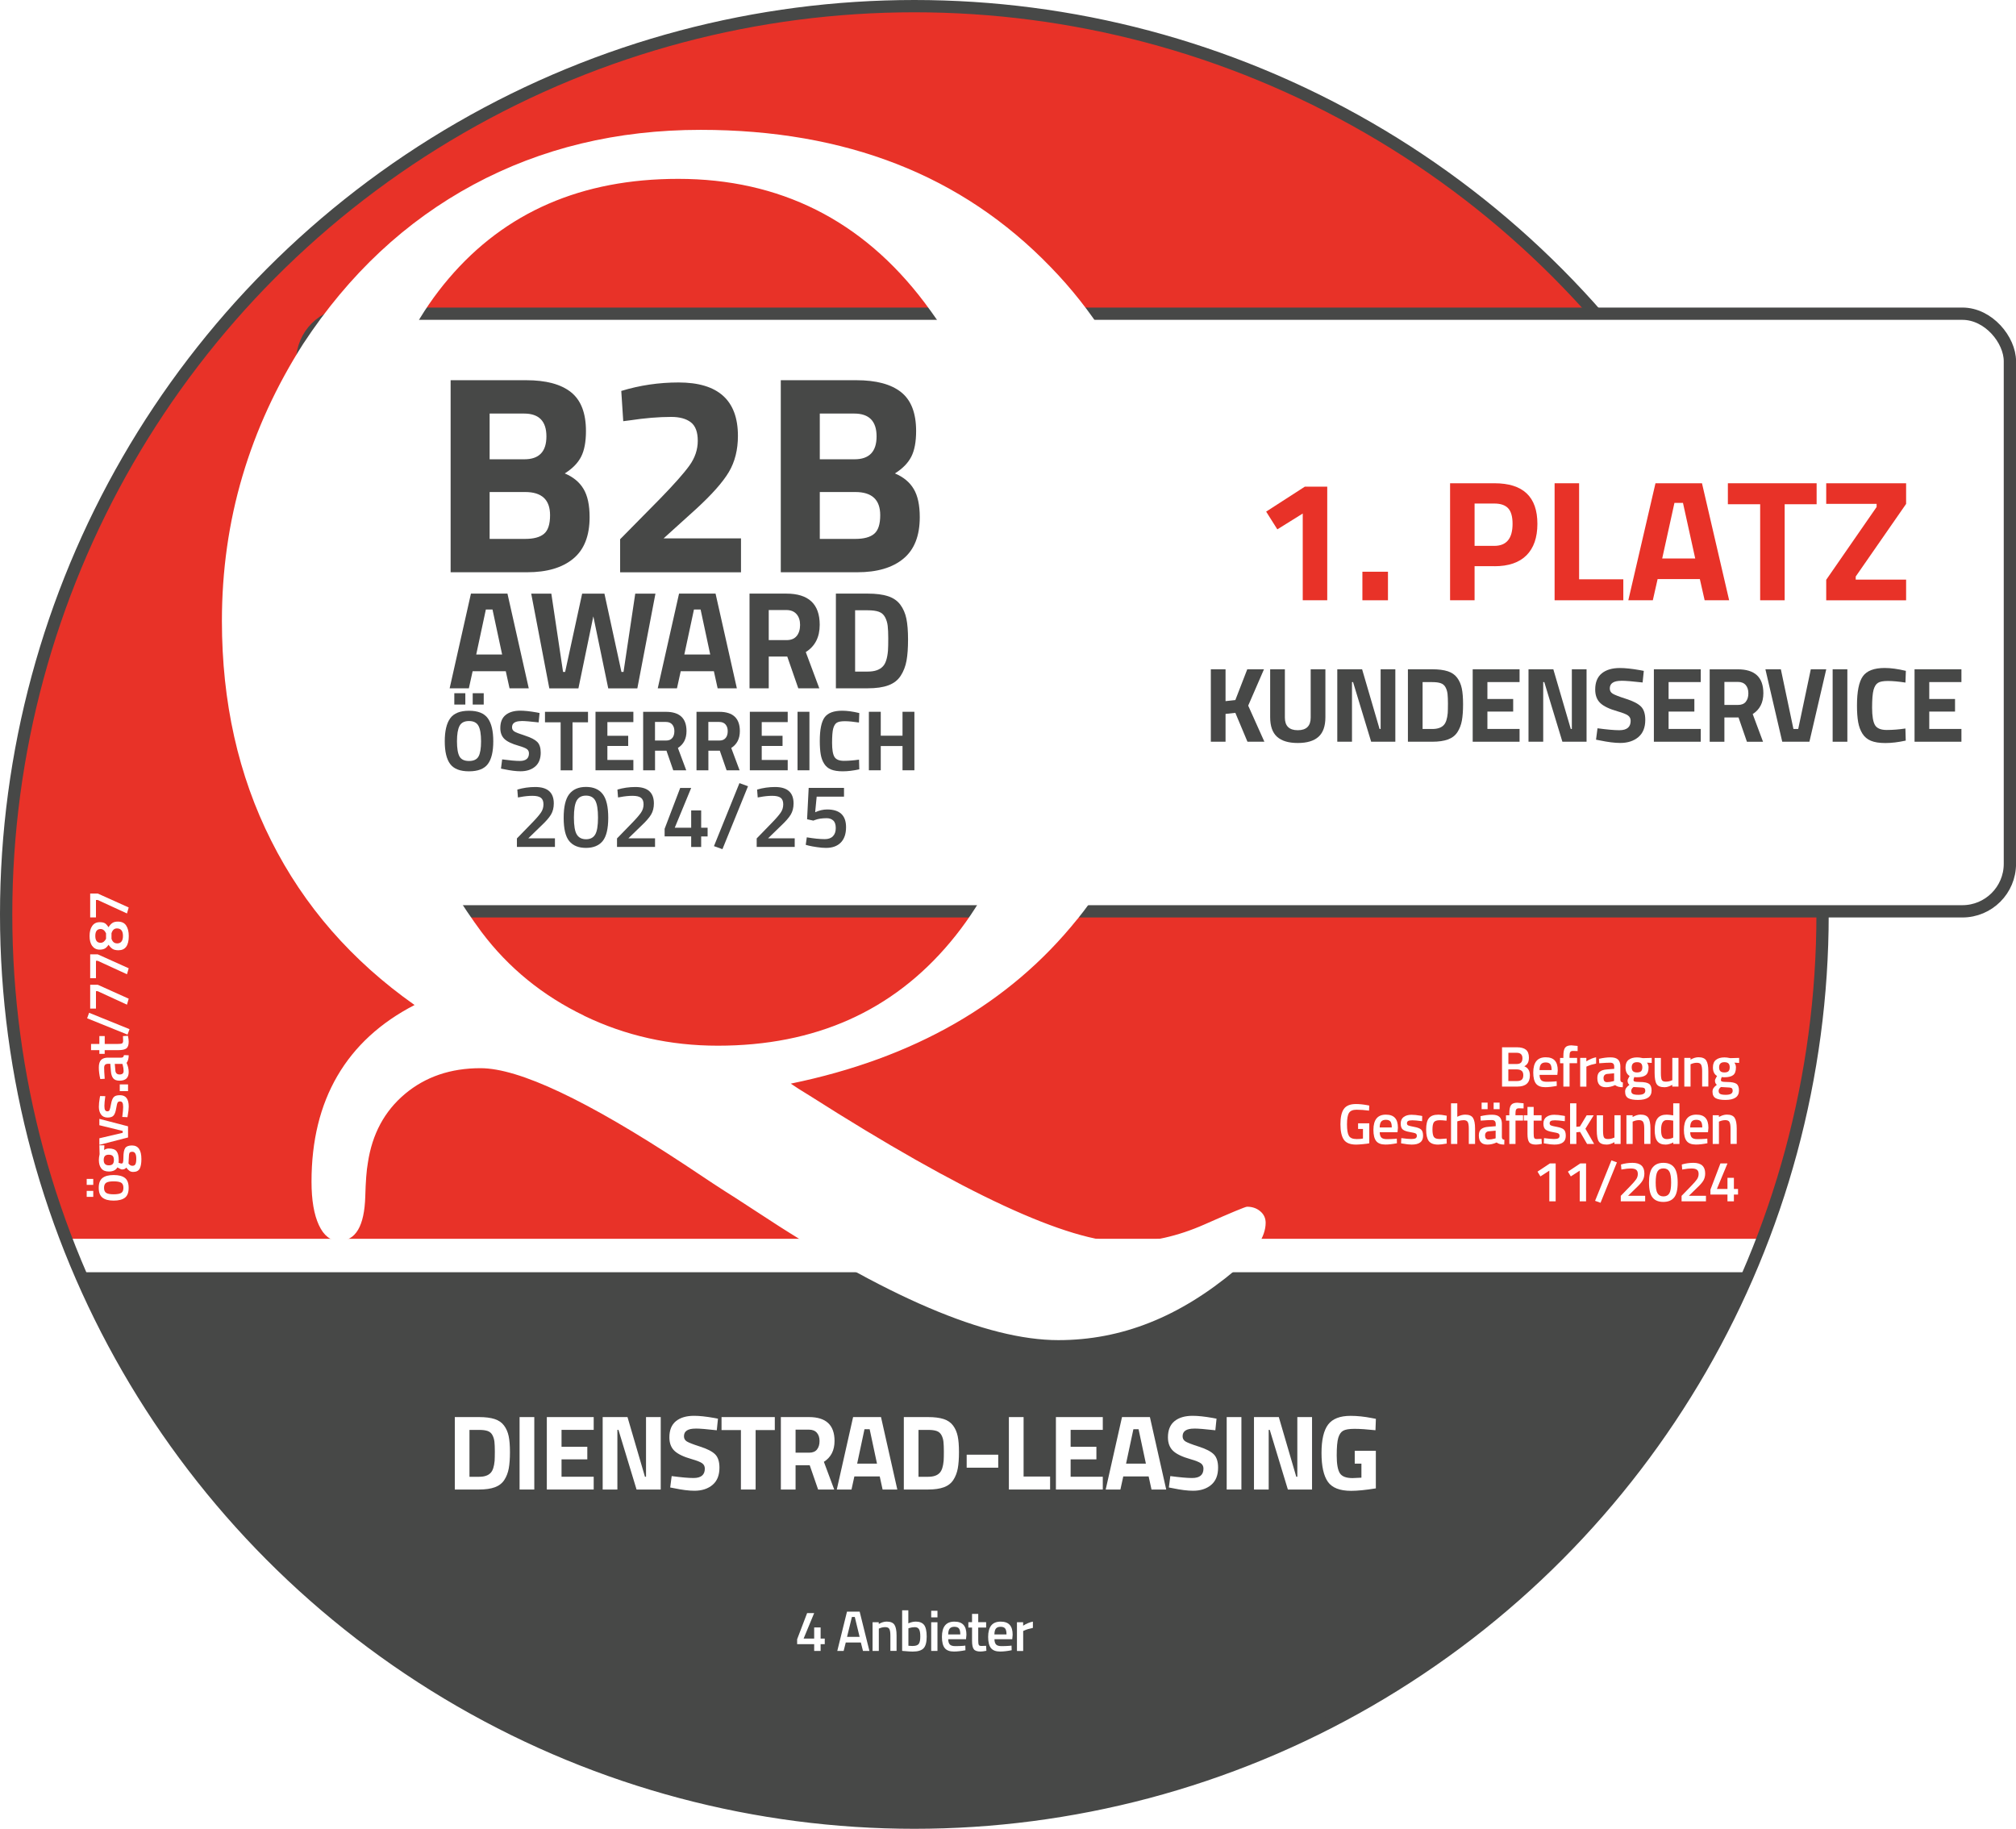 <?xml version="1.0" encoding="UTF-8"?>
<svg xmlns="http://www.w3.org/2000/svg" xmlns:xlink="http://www.w3.org/1999/xlink" viewBox="0 0 492.03 446.32">
  <defs>
    <style>.cls-1{fill:none;}.cls-1,.cls-2{stroke:#474847;stroke-miterlimit:10;stroke-width:3px;}.cls-2,.cls-3,.cls-4{fill:#fff;}.cls-3{filter:url(#drop-shadow-1);}.cls-3,.cls-5,.cls-4,.cls-6{stroke-width:0px;}.cls-5{fill:#474847;}.cls-6{fill:#e83228;}</style>
    <filter id="drop-shadow-1" filterUnits="userSpaceOnUse">
      <feOffset dx="2.83" dy="2.83"></feOffset>
      <feGaussianBlur result="blur" stdDeviation="2.83"></feGaussianBlur>
      <feFlood flood-color="#000" flood-opacity=".5"></feFlood>
      <feComposite in2="blur" operator="in"></feComposite>
      <feComposite in="SourceGraphic"></feComposite>
    </filter>
  </defs>
  <g id="Hintergrund">
    <circle id="Kreis" class="cls-6" cx="223.16" cy="223.16" r="221.66"></circle>
    <path id="Kreis-2" class="cls-5" d="m430,303.65c-32.09,82.87-112.57,141.64-206.78,141.64S48.34,386.38,16.33,303.35"></path>
    <polygon class="cls-4" points="20.4 310.49 425.98 310.49 429.33 302.33 16.84 302.33 20.4 310.49"></polygon>
    <circle id="Kreis-3" class="cls-1" cx="223.16" cy="223.16" r="221.66"></circle>
    <rect class="cls-2" x="73.76" y="76.56" width="416.78" height="145.85" rx="11.6" ry="11.6"></rect>
  </g>
  <g id="GRAFIK">
    <path id="Q" class="cls-3" d="m260.09,221.53c16.5-20.55,24.76-46.35,24.76-77.39,0-16.14-2.68-31.21-8.04-45.21-5.37-13.99-13.1-26.19-23.2-36.57-10.83-11.22-23.35-19.61-37.56-25.16-14.21-5.56-30.17-8.34-47.88-8.34-20.41,0-38.89,4.46-55.45,13.37-16.56,8.92-30.4,21.87-41.55,38.85-6.56,10.28-11.51,21.05-14.84,32.32-3.33,11.27-5,23.04-5,35.31,0,19.81,4,37.69,12.03,53.63,8.01,15.94,19.67,29.31,34.99,40.1-8.33,4.3-14.61,10.07-18.83,17.3-4.22,7.23-6.32,15.83-6.32,25.8,0,4.51.6,8.04,1.8,10.62,1.19,2.57,2.84,3.85,4.92,3.85,4.06,0,6.19-3.62,6.4-10.85.1-3.68.31-6.41.63-8.18,1.04-7.03,4.06-12.64,9.06-16.84,5-4.19,11.14-6.28,18.43-6.28,9.37,0,25.93,7.81,49.67,23.43,5.31,3.57,9.47,6.29,12.49,8.18.94.63,2.55,1.68,4.84,3.15,31.86,21.07,56.54,31.61,74.03,31.61,7.71,0,15.12-1.42,22.25-4.25,7.14-2.82,14.14-7.12,21.01-12.89,2.4-2.1,4.22-4.12,5.46-6.06,1.26-1.94,1.88-3.75,1.88-5.43,0-1.15-.45-2.1-1.33-2.83-.88-.74-1.95-1.1-3.21-1.1-.41,0-3.87,1.44-10.38,4.32-6.51,2.88-12.94,4.33-19.29,4.33-13.95,0-39.62-11.9-77-35.7-2.08-1.26-3.65-2.26-4.69-2.99,30.09-6.18,53.39-19.55,69.9-40.1m-120.35,23.51c-10.1-4.87-18.43-11.66-24.99-20.36-9.68-13.11-16.9-27.37-21.63-42.79-4.74-15.41-7.1-32.29-7.1-50.64,0-27.89,6.9-49.94,20.7-66.13,13.8-16.2,32.46-24.3,55.99-24.3,12.39,0,23.61,2.52,33.66,7.55,10.04,5.03,18.87,12.58,26.47,22.65,9.06,12.06,15.91,25.53,20.54,40.42,4.64,14.89,6.95,30.72,6.95,47.5,0,28.53-7.05,51.23-21.17,68.11-14.11,16.89-33.03,25.32-56.78,25.32-11.66,0-22.54-2.43-32.64-7.31"></path>
    <path class="cls-5" d="m109.99,92.79h18.41c4.87,0,8.52.98,10.96,2.93,2.44,1.95,3.65,5.11,3.65,9.48,0,2.62-.39,4.7-1.17,6.24-.78,1.54-2.11,2.91-4,4.1,2.07.87,3.6,2.14,4.58,3.79.99,1.65,1.48,3.95,1.48,6.89,0,4.55-1.33,7.93-4,10.13-2.67,2.21-6.41,3.31-11.24,3.31h-18.68v-46.88Zm17.92,8.13h-8.41v11.17h8.48c3.58,0,5.38-1.86,5.38-5.58s-1.82-5.58-5.45-5.58Zm.28,19.16h-8.69v11.44h8.69c2.07,0,3.6-.41,4.58-1.24.99-.83,1.48-2.34,1.48-4.55,0-3.77-2.02-5.65-6.07-5.65Z"></path>
    <path class="cls-5" d="m180.85,139.67h-29.5v-8.07l9.72-9.86c3.45-3.54,5.85-6.25,7.2-8.13,1.35-1.88,2.03-3.89,2.03-6.03s-.56-3.64-1.69-4.52c-1.13-.87-2.72-1.31-4.79-1.31-3.08,0-6.43.28-10.06.83l-1.65.21-.48-7.38c4.5-1.38,9.17-2.07,13.99-2.07,9.65,0,14.48,4.34,14.48,13.03,0,3.4-.74,6.34-2.21,8.82-1.47,2.48-4.14,5.49-8,9.03l-7.93,7.17h18.89v8.27Z"></path>
    <path class="cls-5" d="m190.57,92.79h18.41c4.87,0,8.52.98,10.96,2.93,2.44,1.95,3.65,5.11,3.65,9.48,0,2.62-.39,4.7-1.17,6.24-.78,1.54-2.11,2.91-4,4.1,2.07.87,3.6,2.14,4.58,3.79.99,1.65,1.48,3.95,1.48,6.89,0,4.55-1.33,7.93-4,10.13-2.67,2.21-6.41,3.31-11.24,3.31h-18.68v-46.88Zm17.92,8.13h-8.41v11.17h8.48c3.58,0,5.38-1.86,5.38-5.58s-1.82-5.58-5.45-5.58Zm.28,19.16h-8.69v11.44h8.69c2.07,0,3.6-.41,4.58-1.24.99-.83,1.48-2.34,1.48-4.55,0-3.77-2.02-5.65-6.07-5.65Z"></path>
    <path class="cls-5" d="m109.74,167.99l5.2-23.12h8.91l5.2,23.12h-4.69l-.92-4.18h-8.09l-.92,4.18h-4.69Zm8.84-19.24l-2.35,10.98h6.32l-2.35-10.98h-1.63Z"></path>
    <path class="cls-5" d="m129.63,144.88h4.93l2.86,19.1h.51l4.15-19.1h5.44l4.15,19.1h.51l2.86-19.1h4.93l-4.42,23.12h-7.1l-3.64-17.58-3.64,17.58h-7.1l-4.42-23.12Z"></path>
    <path class="cls-5" d="m160.53,167.99l5.2-23.12h8.91l5.2,23.12h-4.69l-.92-4.18h-8.09l-.92,4.18h-4.69Zm8.84-19.24l-2.35,10.98h6.32l-2.35-10.98h-1.63Z"></path>
    <path class="cls-5" d="m187.62,160.24v7.75h-4.69v-23.12h8.97c5.44,0,8.16,2.54,8.16,7.61,0,3.01-1.13,5.23-3.4,6.66l3.3,8.84h-5.13l-2.69-7.75h-4.52Zm6.83-5.03c.54-.68.82-1.57.82-2.69s-.29-1.99-.87-2.65c-.58-.66-1.41-.99-2.5-.99h-4.28v7.34h4.35c1.11,0,1.94-.34,2.48-1.02Z"></path>
    <path class="cls-5" d="m211.79,167.99h-7.78v-23.12h7.78c1.99,0,3.64.21,4.93.63,1.29.42,2.29,1.11,3.01,2.07.71.96,1.21,2.1,1.48,3.4s.41,3,.41,5.08-.12,3.81-.37,5.18c-.25,1.37-.72,2.6-1.41,3.67-.69,1.08-1.69,1.86-3.01,2.35-1.31.49-2.99.73-5.03.73Zm4.93-9.18c.05-.73.07-1.73.07-3.01s-.05-2.31-.14-3.08c-.09-.77-.31-1.47-.65-2.11-.34-.63-.84-1.07-1.51-1.31-.67-.24-1.57-.36-2.7-.36h-3.09v14.96h3.09c1.7,0,2.93-.43,3.71-1.29.66-.7,1.06-1.97,1.22-3.81Z"></path>
    <path class="cls-5" d="m119.06,186.47c-.89,1.18-2.42,1.77-4.59,1.77s-3.7-.59-4.59-1.77-1.33-3.03-1.33-5.55.44-4.39,1.33-5.62,2.42-1.84,4.59-1.84,3.7.61,4.59,1.84c.89,1.23,1.33,3.1,1.33,5.62s-.44,4.37-1.33,5.55Zm-8.18-14.52v-2.77h2.69v2.77h-2.69Zm1.27,12.67c.41.73,1.19,1.1,2.32,1.1s1.91-.37,2.32-1.1c.41-.73.62-1.97.62-3.7s-.21-2.99-.63-3.77c-.42-.78-1.19-1.18-2.31-1.18s-1.89.39-2.31,1.18-.63,2.04-.63,3.77.21,2.96.62,3.7Zm3.22-12.67v-2.77h2.69v2.77h-2.69Z"></path>
    <path class="cls-5" d="m127.26,175.98c-1.53,0-2.29.5-2.29,1.51,0,.45.19.79.57,1.03.38.24,1.26.58,2.66,1.03,1.39.45,2.37.96,2.93,1.52.56.57.84,1.44.84,2.61,0,1.5-.46,2.63-1.36,3.4-.91.77-2.1,1.15-3.57,1.15-1.09,0-2.43-.17-4.01-.5l-.76-.15.29-2.25c1.88.25,3.31.38,4.31.38,1.48,0,2.23-.62,2.23-1.85,0-.45-.17-.8-.51-1.05s-1.03-.52-2.05-.82c-1.62-.46-2.77-1.01-3.43-1.65s-1-1.52-1-2.66c0-1.43.43-2.49,1.3-3.19.87-.7,2.06-1.05,3.57-1.05,1.04,0,2.35.14,3.95.42l.76.15-.23,2.29c-1.97-.22-3.37-.34-4.18-.34Z"></path>
    <path class="cls-5" d="m133.01,176.28v-2.56h10.5v2.56h-3.78v11.72h-2.9v-11.72h-3.82Z"></path>
    <path class="cls-5" d="m145.34,187.99v-14.28h9.24v2.52h-6.34v3.34h5.08v2.48h-5.08v3.42h6.34v2.52h-9.24Z"></path>
    <path class="cls-5" d="m159.87,183.21v4.79h-2.9v-14.28h5.54c3.36,0,5.04,1.57,5.04,4.7,0,1.86-.7,3.23-2.1,4.12l2.04,5.46h-3.17l-1.66-4.79h-2.79Zm4.22-3.11c.34-.42.5-.97.5-1.66s-.18-1.23-.54-1.64-.87-.61-1.54-.61h-2.65v4.54h2.69c.69,0,1.2-.21,1.53-.63Z"></path>
    <path class="cls-5" d="m172.89,183.21v4.79h-2.9v-14.28h5.54c3.36,0,5.04,1.57,5.04,4.7,0,1.86-.7,3.23-2.1,4.12l2.04,5.46h-3.17l-1.66-4.79h-2.79Zm4.22-3.11c.34-.42.5-.97.5-1.66s-.18-1.23-.54-1.64-.87-.61-1.54-.61h-2.65v4.54h2.69c.69,0,1.2-.21,1.53-.63Z"></path>
    <path class="cls-5" d="m183.01,187.99v-14.28h9.24v2.52h-6.34v3.34h5.08v2.48h-5.08v3.42h6.34v2.52h-9.24Z"></path>
    <path class="cls-5" d="m194.65,187.99v-14.28h2.9v14.28h-2.9Z"></path>
    <path class="cls-5" d="m209.7,187.76c-1.48.32-2.82.48-4.01.48s-2.14-.15-2.86-.44c-.71-.29-1.27-.76-1.68-1.41-.41-.64-.69-1.4-.84-2.27-.15-.87-.23-1.96-.23-3.28,0-2.76.39-4.68,1.17-5.76.78-1.08,2.21-1.63,4.29-1.63,1.2,0,2.6.19,4.18.57l-.08,2.31c-1.39-.21-2.54-.32-3.45-.32s-1.57.12-1.96.37c-.39.25-.68.71-.87,1.4-.19.69-.28,1.86-.28,3.51s.19,2.8.58,3.43c.38.64,1.16.96,2.31.96s2.38-.1,3.69-.29l.06,2.37Z"></path>
    <path class="cls-5" d="m220.27,187.99v-5.92h-5.31v5.92h-2.9v-14.28h2.9v5.84h5.31v-5.84h2.9v14.28h-2.9Z"></path>
    <path class="cls-5" d="m135.43,206.69h-9.27v-2.07l3.56-3.66c1.08-1.1,1.83-1.97,2.27-2.6.44-.62.65-1.31.65-2.06s-.21-1.28-.63-1.6c-.42-.32-1.11-.48-2.07-.48-.9,0-1.9.1-2.99.31l-.54.09-.15-1.92c1.41-.42,2.87-.63,4.38-.63,3.01,0,4.52,1.34,4.52,4.01,0,1.05-.23,1.96-.69,2.73-.46.77-1.28,1.7-2.45,2.79l-3.08,2.99h6.5v2.12Z"></path>
    <path class="cls-5" d="m138.93,193.81c.91-1.17,2.27-1.76,4.09-1.76s3.18.58,4.08,1.75c.9,1.16,1.35,3.09,1.35,5.77s-.46,4.58-1.36,5.69c-.91,1.11-2.27,1.67-4.08,1.67s-3.17-.55-4.08-1.66c-.91-1.1-1.36-3-1.36-5.68s.45-4.61,1.36-5.78Zm6.34,1.55c-.45-.79-1.2-1.19-2.25-1.19s-1.8.4-2.26,1.19-.69,2.19-.69,4.18.24,3.37.71,4.13c.47.76,1.22,1.15,2.25,1.15s1.77-.38,2.23-1.15c.46-.76.69-2.14.69-4.13s-.23-3.38-.68-4.18Z"></path>
    <path class="cls-5" d="m159.86,206.69h-9.27v-2.07l3.56-3.66c1.08-1.1,1.83-1.97,2.27-2.6.44-.62.65-1.31.65-2.06s-.21-1.28-.63-1.6c-.42-.32-1.11-.48-2.07-.48-.9,0-1.9.1-2.99.31l-.54.09-.15-1.92c1.41-.42,2.87-.63,4.38-.63,3.01,0,4.52,1.34,4.52,4.01,0,1.05-.23,1.96-.69,2.73-.46.77-1.28,1.7-2.45,2.79l-3.08,2.99h6.5v2.12Z"></path>
    <path class="cls-5" d="m168.69,206.69v-2.57h-6.48v-1.85l3.8-9.97h2.68l-4.01,9.71h4.01v-4.23h2.44v4.23h1.57v2.12h-1.57v2.57h-2.44Z"></path>
    <path class="cls-5" d="m174.25,206.5l6.22-15.38,2.09.76-6.24,15.36-2.07-.74Z"></path>
    <path class="cls-5" d="m193.95,206.69h-9.27v-2.07l3.56-3.66c1.08-1.1,1.83-1.97,2.27-2.6.44-.62.65-1.31.65-2.06s-.21-1.28-.63-1.6c-.42-.32-1.11-.48-2.07-.48-.9,0-1.9.1-2.99.31l-.54.09-.15-1.92c1.41-.42,2.87-.63,4.38-.63,3.01,0,4.52,1.34,4.52,4.01,0,1.05-.23,1.96-.69,2.73-.46.77-1.28,1.7-2.45,2.79l-3.08,2.99h6.5v2.12Z"></path>
    <path class="cls-5" d="m205.99,192.29v2.14h-6.67l-.37,3.8c.99-.45,1.96-.68,2.92-.68,3.08,0,4.62,1.44,4.62,4.32,0,1.63-.43,2.88-1.28,3.75-.85.87-2.05,1.31-3.61,1.31-.65,0-1.4-.06-2.23-.19-.83-.12-1.49-.24-1.98-.36l-.74-.2.26-1.83c1.72.29,3.18.44,4.41.44.84,0,1.5-.23,1.96-.7.47-.47.7-1.13.7-1.99s-.2-1.48-.61-1.85c-.41-.38-.94-.57-1.59-.57-1.18,0-2.14.15-2.88.44l-.39.15-1.53-.33.39-7.66h8.62Z"></path>
    <path class="cls-4" d="m22.76,289.17h-1.6v-1.46h1.6v1.46Zm0,2.93h-1.6v-1.46h1.6v1.46Zm2.25.19c-.61-.48-.91-1.28-.91-2.4s.3-1.92.91-2.4c.61-.48,1.52-.72,2.73-.72s2.13.23,2.74.7.92,1.27.92,2.42-.31,1.96-.92,2.42-1.53.7-2.74.7-2.12-.24-2.73-.72Zm4.55-1.14c.37-.21.56-.63.56-1.26s-.19-1.04-.56-1.26c-.37-.21-.98-.32-1.83-.32s-1.45.11-1.81.34c-.35.23-.53.64-.53,1.24s.18,1.01.53,1.24c.35.23.96.34,1.81.34s1.46-.11,1.83-.32Z"></path>
    <path class="cls-4" d="m32.21,279.55c1.53,0,2.3,1.11,2.3,3.32,0,1.06-.15,1.85-.43,2.37-.29.51-.82.77-1.58.77-.35,0-.64-.08-.89-.25-.25-.17-.52-.44-.8-.81-.21.31-.55.46-1.02.46-.19,0-.49-.13-.91-.38l-.21-.13c-.4.67-1.1,1.01-2.1,1.01-.84,0-1.46-.25-1.85-.76-.39-.5-.59-1.18-.59-2.04,0-.41.05-.82.14-1.22l.04-.21-.06-2.17h1.23l-.07,1.16c.33-.25.71-.38,1.15-.38.92,0,1.55.23,1.9.69.35.46.52,1.18.52,2.16,0,.24-.02.45-.06.62.32.13.56.2.73.2s.29-.09.36-.26c.07-.17.1-.59.11-1.25,0-1.11.16-1.87.45-2.28.29-.41.84-.62,1.64-.62Zm-4.71,4.54c.2-.21.3-.54.3-.99s-.1-.79-.3-.99c-.2-.2-.52-.3-.95-.3s-.74.1-.94.31c-.2.21-.3.54-.3.99,0,.86.42,1.29,1.25,1.29.43,0,.74-.1.95-.31Zm4.85.42c.33,0,.56-.13.7-.39.14-.26.21-.71.21-1.34,0-1.13-.32-1.69-.97-1.69-.36,0-.6.1-.69.3-.1.2-.15.6-.16,1.2l-.08,1.37c.17.21.32.35.47.43s.32.13.52.13Z"></path>
    <path class="cls-4" d="m24.25,279.4v-1.6l5.7-1.34v-.45l-5.7-1.4v-1.55l7,1.82v2.72l-7,1.81Z"></path>
    <path class="cls-4" d="m25.7,267.51c-.15,1.1-.22,1.9-.22,2.39s.06.84.18,1.03c.12.19.3.29.55.29s.43-.1.53-.31c.1-.21.22-.71.36-1.48s.35-1.33.64-1.66c.29-.33.8-.49,1.54-.49s1.28.24,1.62.71c.35.47.52,1.16.52,2.07,0,.57-.08,1.29-.24,2.16l-.07.43-1.27-.06c.15-1.12.22-1.93.22-2.42s-.06-.85-.18-1.06c-.12-.21-.32-.31-.6-.31s-.47.1-.58.3c-.11.2-.22.68-.35,1.44s-.32,1.32-.6,1.67c-.27.35-.77.53-1.48.53s-1.26-.25-1.61-.74-.53-1.12-.53-1.88c0-.6.07-1.33.22-2.2l.08-.43,1.27.03Z"></path>
    <path class="cls-4" d="m31.25,266.29h-2.02v-1.64h2.02v1.64Z"></path>
    <path class="cls-4" d="m26.41,258.12h3.19c.21,0,.36-.06.46-.16.1-.1.16-.25.19-.46l1.16.04c0,.8-.17,1.42-.52,1.86.35.75.52,1.5.52,2.25,0,1.39-.74,2.09-2.23,2.09-.71,0-1.22-.19-1.54-.57s-.51-.96-.57-1.74l-.15-1.81h-.5c-.37,0-.63.08-.78.25s-.22.4-.22.72c0,.6.04,1.34.11,2.24l.03.45-1.08.06c-.24-1.02-.36-1.95-.36-2.81s.18-1.47.55-1.85.95-.57,1.76-.57Zm1.74,3.14c.06.64.41.97,1.05.97s.97-.28.97-.85c0-.47-.07-.96-.22-1.48l-.08-.25h-1.86l.15,1.62Z"></path>
    <path class="cls-4" d="m25.56,252.85v1.93h3.08c.57,0,.95-.04,1.13-.13s.28-.3.28-.64l-.04-1.15,1.22-.07c.12.63.18,1.1.18,1.43,0,.79-.18,1.34-.55,1.63-.36.29-1.05.44-2.06.44h-3.25v.9h-1.3v-.9h-2.03v-1.51h2.03v-1.93h1.3Z"></path>
    <path class="cls-4" d="m31.13,252.5l-9.87-3.99.49-1.34,9.86,4-.48,1.33Z"></path>
    <path class="cls-4" d="m23.41,246.15h-1.4v-5.82h1.85l7.55,3.4-.42,1.46-7.15-3.29h-.42v4.26Z"></path>
    <path class="cls-4" d="m23.41,238.73h-1.4v-5.82h1.85l7.55,3.4-.42,1.46-7.15-3.29h-.42v4.26Z"></path>
    <path class="cls-4" d="m22.5,230.87c-.42-.59-.64-1.4-.64-2.43s.21-1.85.64-2.46c.42-.61,1.03-.92,1.83-.92.56,0,.98.09,1.27.26s.58.5.88.97c.31-.48.62-.82.95-1.04.32-.22.77-.33,1.34-.33.93,0,1.61.32,2.03.97.42.64.63,1.49.63,2.55,0,2.31-.83,3.47-2.51,3.47-.62,0-1.11-.11-1.44-.32s-.67-.55-.99-1.02c-.29.44-.59.75-.9.92s-.73.27-1.25.27c-.78,0-1.39-.3-1.81-.89Zm2.05-4.14c-.86,0-1.29.56-1.29,1.68s.43,1.68,1.29,1.68c.56,0,1-.33,1.33-.98v-1.34c-.33-.69-.77-1.04-1.33-1.04Zm4.02,3.51c.96,0,1.44-.61,1.44-1.83s-.49-1.83-1.47-1.83c-.64,0-1.09.39-1.33,1.18v1.34c.24.76.7,1.13,1.36,1.13Z"></path>
    <path class="cls-4" d="m23.41,223.89h-1.4v-5.82h1.85l7.55,3.4-.42,1.46-7.15-3.29h-.42v4.26Z"></path>
    <path class="cls-4" d="m366.58,255.59h3.64c.98,0,1.71.2,2.2.59.48.4.73,1.03.73,1.9,0,.57-.09,1.02-.27,1.34-.18.33-.47.6-.86.81.91.36,1.37,1.1,1.37,2.23,0,1.81-1.02,2.72-3.05,2.72h-3.75v-9.59Zm3.56,1.34h-2v2.74h2.06c.92,0,1.37-.47,1.37-1.41,0-.89-.48-1.33-1.43-1.33Zm.08,4.06h-2.09v2.84h2.11c.51,0,.9-.11,1.15-.32s.39-.58.39-1.11-.15-.89-.45-1.1-.67-.31-1.12-.31Z"></path>
    <path class="cls-4" d="m379.53,263.92l.39-.04.03,1.13c-1.06.21-2.01.32-2.83.32-1.04,0-1.78-.29-2.23-.85-.45-.57-.68-1.48-.68-2.73,0-2.48,1.01-3.72,3.04-3.72s2.94,1.07,2.94,3.21l-.1,1.09h-4.34c0,.58.14,1,.38,1.27.24.27.7.41,1.36.41s1.34-.03,2.04-.08Zm-.84-2.77c0-.69-.11-1.17-.33-1.45-.22-.27-.59-.41-1.11-.41s-.9.14-1.14.43c-.24.29-.36.77-.37,1.43h2.95Z"></path>
    <path class="cls-4" d="m383.07,259.49v5.7h-1.51v-5.7h-.81v-1.3h.81v-.45c0-1,.14-1.68.43-2.06s.8-.56,1.54-.56l1.51.14v1.25c-.47-.02-.85-.03-1.16-.03s-.52.09-.64.27c-.12.18-.18.52-.18,1v.43h1.85v1.3h-1.85Z"></path>
    <path class="cls-4" d="m385.66,265.18v-7h1.51v.84c.79-.51,1.59-.84,2.38-.99v1.53c-.8.16-1.49.36-2.06.62l-.31.13v4.89h-1.53Z"></path>
    <path class="cls-4" d="m395.47,260.34v3.19c0,.21.06.36.16.46s.25.16.46.19l-.04,1.16c-.8,0-1.42-.17-1.86-.52-.75.35-1.5.52-2.25.52-1.39,0-2.09-.74-2.09-2.23,0-.71.19-1.22.57-1.54.38-.32.96-.51,1.74-.57l1.81-.15v-.5c0-.37-.08-.63-.25-.78s-.4-.22-.72-.22c-.6,0-1.34.04-2.24.11l-.45.03-.06-1.08c1.02-.24,1.95-.36,2.81-.36s1.47.18,1.85.55c.38.37.57.95.57,1.76Zm-3.14,1.74c-.64.06-.97.41-.97,1.05s.28.97.85.97c.47,0,.96-.08,1.48-.22l.25-.08v-1.86l-1.62.15Z"></path>
    <path class="cls-4" d="m403.09,266.14c0,1.53-1.11,2.3-3.32,2.3-1.06,0-1.85-.14-2.37-.43-.51-.29-.77-.82-.77-1.58,0-.35.08-.64.25-.89s.44-.52.81-.8c-.31-.21-.46-.55-.46-1.02,0-.19.13-.49.38-.91l.13-.21c-.67-.4-1.01-1.1-1.01-2.1,0-.84.25-1.46.76-1.85.5-.39,1.18-.59,2.04-.59.41,0,.82.05,1.22.14l.21.04,2.17-.06v1.23l-1.16-.07c.25.33.38.71.38,1.15,0,.92-.23,1.55-.69,1.9-.46.35-1.18.52-2.16.52-.24,0-.45-.02-.62-.06-.13.32-.2.56-.2.74s.09.29.26.36.59.1,1.25.11c1.11,0,1.87.16,2.28.45.41.29.62.83.62,1.64Zm-4.96.14c0,.33.13.56.39.7.26.14.71.21,1.34.21,1.13,0,1.69-.32,1.69-.97,0-.36-.1-.59-.3-.69-.2-.1-.6-.15-1.2-.16l-1.37-.08c-.21.17-.35.32-.43.47-.08.14-.13.32-.13.52Zm.42-4.85c.21.2.54.3.99.3s.79-.1.99-.3c.2-.2.3-.52.3-.95s-.1-.74-.31-.95c-.21-.2-.54-.3-.99-.3-.86,0-1.29.42-1.29,1.25,0,.43.1.74.31.95Z"></path>
    <path class="cls-4" d="m408.14,258.18h1.51v7h-1.51v-.43c-.68.39-1.31.59-1.89.59-.96,0-1.61-.26-1.93-.78-.33-.52-.49-1.43-.49-2.72v-3.65h1.53v3.67c0,.84.07,1.41.21,1.69.14.29.47.43.98.43s.97-.09,1.39-.28l.21-.08v-5.43Z"></path>
    <path class="cls-4" d="m412.61,265.18h-1.53v-7h1.51v.43c.68-.39,1.33-.59,1.93-.59.93,0,1.57.26,1.91.79.34.53.51,1.4.51,2.61v3.75h-1.51v-3.71c0-.76-.08-1.29-.25-1.61-.16-.32-.5-.48-1-.48-.48,0-.93.09-1.37.28l-.21.08v5.43Z"></path>
    <path class="cls-4" d="m424.42,266.14c0,1.53-1.11,2.3-3.32,2.3-1.06,0-1.85-.14-2.37-.43-.51-.29-.77-.82-.77-1.58,0-.35.08-.64.25-.89s.44-.52.81-.8c-.31-.21-.46-.55-.46-1.02,0-.19.13-.49.38-.91l.13-.21c-.67-.4-1.01-1.1-1.01-2.1,0-.84.25-1.46.76-1.85.5-.39,1.18-.59,2.04-.59.41,0,.82.05,1.22.14l.21.04,2.17-.06v1.23l-1.16-.07c.25.33.38.71.38,1.15,0,.92-.23,1.55-.69,1.9-.46.35-1.18.52-2.16.52-.24,0-.45-.02-.62-.06-.13.32-.2.56-.2.74s.09.29.26.36.59.1,1.25.11c1.11,0,1.87.16,2.28.45.41.29.62.83.62,1.64Zm-4.96.14c0,.33.13.56.39.7.26.14.71.21,1.34.21,1.13,0,1.69-.32,1.69-.97,0-.36-.1-.59-.3-.69-.2-.1-.6-.15-1.2-.16l-1.37-.08c-.21.17-.35.32-.43.47-.08.14-.13.32-.13.52Zm.42-4.85c.21.2.54.3.99.3s.79-.1.99-.3c.2-.2.3-.52.3-.95s-.1-.74-.31-.95c-.21-.2-.54-.3-.99-.3-.86,0-1.29.42-1.29,1.25,0,.43.1.74.31.95Z"></path>
    <path class="cls-4" d="m331.46,275.52v-1.37h2.73v4.87c-.25.07-.76.14-1.53.21s-1.33.11-1.67.11c-1.46,0-2.46-.4-3.01-1.2-.55-.8-.83-2.06-.83-3.77s.28-2.96.85-3.75c.56-.78,1.54-1.18,2.93-1.18.82,0,1.75.09,2.77.28l.49.1-.06,1.23c-1.13-.15-2.14-.22-3.04-.22s-1.51.25-1.84.76c-.33.5-.5,1.44-.5,2.8s.16,2.3.47,2.82c.31.52.94.78,1.9.78.68,0,1.19-.04,1.53-.13v-2.34h-1.19Z"></path>
    <path class="cls-4" d="m340.52,277.92l.39-.04.03,1.13c-1.06.21-2.01.32-2.83.32-1.04,0-1.78-.29-2.23-.85-.45-.57-.68-1.48-.68-2.73,0-2.48,1.01-3.72,3.04-3.72s2.94,1.07,2.94,3.21l-.1,1.09h-4.34c0,.58.14,1,.38,1.27.24.27.7.41,1.36.41s1.34-.03,2.04-.08Zm-.84-2.77c0-.69-.11-1.17-.33-1.45-.22-.27-.59-.41-1.11-.41s-.9.14-1.14.43c-.24.29-.36.77-.37,1.43h2.95Z"></path>
    <path class="cls-4" d="m347.09,273.63c-1.1-.15-1.9-.22-2.39-.22s-.84.06-1.03.17c-.19.12-.29.3-.29.55s.1.43.31.53c.21.1.71.22,1.48.36.78.14,1.33.35,1.66.64.33.29.49.8.49,1.54s-.24,1.28-.71,1.62c-.47.35-1.16.52-2.07.52-.57,0-1.29-.08-2.16-.24l-.43-.07.06-1.27c1.12.15,1.93.22,2.42.22s.85-.06,1.06-.18.31-.32.31-.6-.1-.47-.3-.58c-.2-.11-.68-.22-1.44-.35s-1.32-.32-1.67-.59-.53-.77-.53-1.48.25-1.25.74-1.61c.49-.35,1.12-.53,1.88-.53.6,0,1.33.07,2.2.22l.43.08-.03,1.27Z"></path>
    <path class="cls-4" d="m351,272.03c.49,0,1.08.07,1.75.2l.35.07-.06,1.2c-.74-.08-1.28-.11-1.64-.11-.71,0-1.19.16-1.43.48-.24.32-.36.92-.36,1.79s.12,1.48.35,1.82.72.5,1.46.5l1.64-.11.04,1.22c-.94.17-1.65.25-2.13.25-1.06,0-1.81-.29-2.25-.86-.43-.57-.65-1.51-.65-2.82s.23-2.24.69-2.79c.46-.55,1.2-.83,2.24-.83Z"></path>
    <path class="cls-4" d="m355.67,279.18h-1.53v-9.91h1.53v3.28c.69-.35,1.33-.52,1.92-.52.93,0,1.57.26,1.91.79.34.53.51,1.4.51,2.61v3.75h-1.53v-3.71c0-.76-.08-1.29-.24-1.61-.16-.32-.5-.48-1.01-.48-.45,0-.9.08-1.34.22l-.22.08v5.49Z"></path>
    <path class="cls-4" d="m366.55,274.34v3.19c0,.21.06.36.16.46s.25.16.46.19l-.04,1.16c-.8,0-1.42-.17-1.86-.52-.75.35-1.5.52-2.25.52-1.39,0-2.09-.74-2.09-2.23,0-.71.19-1.22.57-1.54.38-.32.96-.51,1.74-.57l1.81-.15v-.5c0-.37-.08-.63-.25-.78s-.4-.22-.72-.22c-.6,0-1.34.04-2.24.11l-.45.03-.06-1.08c1.02-.24,1.95-.36,2.81-.36s1.47.18,1.85.55c.38.37.57.95.57,1.76Zm-4.94-3.65v-1.6h1.46v1.6h-1.46Zm1.81,5.39c-.64.06-.97.41-.97,1.05s.28.97.85.97c.47,0,.96-.08,1.48-.22l.25-.08v-1.86l-1.62.15Zm1.12-5.39v-1.6h1.46v1.6h-1.46Z"></path>
    <path class="cls-4" d="m369.88,273.49v5.7h-1.51v-5.7h-.81v-1.3h.81v-.45c0-1,.14-1.68.43-2.06s.8-.56,1.54-.56l1.51.14v1.25c-.47-.02-.85-.03-1.16-.03s-.52.09-.64.27c-.12.18-.18.52-.18,1v.43h1.85v1.3h-1.85Z"></path>
    <path class="cls-4" d="m376.24,273.49h-1.93v3.08c0,.57.04.95.13,1.13.08.19.3.28.64.28l1.15-.04.07,1.22c-.63.12-1.1.18-1.43.18-.79,0-1.34-.18-1.63-.55-.29-.36-.44-1.05-.44-2.06v-3.25h-.9v-1.3h.9v-2.03h1.51v2.03h1.93v1.3Z"></path>
    <path class="cls-4" d="m381.92,273.63c-1.1-.15-1.9-.22-2.39-.22s-.84.06-1.03.17c-.19.12-.29.3-.29.55s.1.43.31.53c.21.1.71.22,1.48.36.78.14,1.33.35,1.66.64.33.29.49.8.49,1.54s-.24,1.28-.71,1.62c-.47.35-1.16.52-2.07.52-.57,0-1.29-.08-2.16-.24l-.43-.07.06-1.27c1.12.15,1.93.22,2.42.22s.85-.06,1.06-.18.31-.32.31-.6-.1-.47-.3-.58c-.2-.11-.68-.22-1.44-.35s-1.32-.32-1.67-.59-.53-.77-.53-1.48.25-1.25.74-1.61c.49-.35,1.12-.53,1.88-.53.6,0,1.33.07,2.2.22l.43.08-.03,1.27Z"></path>
    <path class="cls-4" d="m384.73,279.18h-1.53v-9.91h1.53v5.73l.87-.08,1.65-2.73h1.71l-2.02,3.28,2.13,3.72h-1.72l-1.71-2.95-.91.1v2.86Z"></path>
    <path class="cls-4" d="m394.02,272.18h1.51v7h-1.51v-.43c-.68.39-1.31.59-1.89.59-.96,0-1.61-.26-1.93-.78-.33-.52-.49-1.43-.49-2.72v-3.65h1.53v3.67c0,.84.07,1.41.21,1.69.14.29.47.43.98.43s.97-.09,1.39-.28l.21-.08v-5.43Z"></path>
    <path class="cls-4" d="m398.48,279.18h-1.53v-7h1.51v.43c.68-.39,1.33-.59,1.93-.59.93,0,1.57.26,1.91.79.34.53.51,1.4.51,2.61v3.75h-1.51v-3.71c0-.76-.08-1.29-.25-1.61-.16-.32-.5-.48-1-.48-.48,0-.93.09-1.37.28l-.21.08v5.43Z"></path>
    <path class="cls-4" d="m409.89,269.27v9.91h-1.51v-.36c-.68.35-1.31.52-1.88.52-.92,0-1.58-.28-2.01-.83s-.64-1.47-.64-2.77.24-2.24.71-2.83c.47-.59,1.21-.88,2.21-.88.34,0,.87.06,1.6.18v-2.94h1.53Zm-1.76,8.46l.24-.1v-4.14c-.56-.09-1.08-.14-1.55-.14-.94,0-1.41.78-1.41,2.35,0,.86.11,1.45.33,1.79.22.33.57.5,1.04.5s.93-.08,1.36-.25Z"></path>
    <path class="cls-4" d="m416.3,277.92l.39-.04.03,1.13c-1.06.21-2.01.32-2.83.32-1.04,0-1.78-.29-2.23-.85-.45-.57-.68-1.48-.68-2.73,0-2.48,1.01-3.72,3.04-3.72s2.94,1.07,2.94,3.21l-.1,1.09h-4.34c0,.58.14,1,.38,1.27.24.27.7.41,1.36.41s1.34-.03,2.04-.08Zm-.84-2.77c0-.69-.11-1.17-.33-1.45-.22-.27-.59-.41-1.11-.41s-.9.14-1.14.43c-.24.29-.36.77-.37,1.43h2.95Z"></path>
    <path class="cls-4" d="m419.54,279.18h-1.53v-7h1.51v.43c.68-.39,1.33-.59,1.93-.59.93,0,1.57.26,1.91.79.34.53.51,1.4.51,2.61v3.75h-1.51v-3.71c0-.76-.08-1.29-.25-1.61-.16-.32-.5-.48-1-.48-.48,0-.93.09-1.37.28l-.21.08v5.43Z"></path>
    <path class="cls-4" d="m379.68,283.94v9.24h-1.55v-7.48l-2.17,1.4-.71-1.16,3.01-2h1.43Z"></path>
    <path class="cls-4" d="m387.1,283.94v9.24h-1.55v-7.48l-2.17,1.4-.71-1.16,3.01-2h1.43Z"></path>
    <path class="cls-4" d="m389.3,293.06l3.99-9.87,1.34.49-4,9.86-1.33-.48Z"></path>
    <path class="cls-4" d="m401.52,293.18h-5.95v-1.33l2.28-2.35c.69-.71,1.18-1.26,1.46-1.67.28-.4.42-.84.42-1.32s-.13-.82-.41-1.03c-.27-.21-.71-.31-1.33-.31-.58,0-1.22.07-1.92.2l-.35.06-.1-1.23c.91-.27,1.84-.41,2.81-.41,1.93,0,2.9.86,2.9,2.58,0,.67-.15,1.26-.44,1.75-.29.5-.82,1.09-1.57,1.79l-1.97,1.92h4.17v1.36Z"></path>
    <path class="cls-4" d="m403.35,284.92c.58-.75,1.46-1.13,2.62-1.13s2.04.37,2.62,1.12c.58.75.87,1.98.87,3.7s-.29,2.94-.88,3.65c-.58.71-1.46,1.07-2.62,1.07s-2.04-.35-2.62-1.06c-.58-.71-.88-1.92-.88-3.65s.29-2.96.88-3.71Zm4.07.99c-.29-.51-.77-.76-1.44-.76s-1.16.25-1.45.76c-.29.51-.44,1.4-.44,2.68s.15,2.16.46,2.65c.3.49.78.74,1.44.74s1.13-.25,1.43-.74c.29-.49.44-1.37.44-2.65s-.14-2.17-.43-2.68Z"></path>
    <path class="cls-4" d="m416.36,293.18h-5.95v-1.33l2.28-2.35c.69-.71,1.18-1.26,1.46-1.67.28-.4.42-.84.42-1.32s-.13-.82-.41-1.03c-.27-.21-.71-.31-1.33-.31-.58,0-1.22.07-1.92.2l-.35.06-.1-1.23c.91-.27,1.84-.41,2.81-.41,1.93,0,2.9.86,2.9,2.58,0,.67-.15,1.26-.44,1.75-.29.5-.82,1.09-1.57,1.79l-1.97,1.92h4.17v1.36Z"></path>
    <path class="cls-4" d="m421.61,293.18v-1.65h-4.16v-1.19l2.44-6.4h1.72l-2.58,6.23h2.58v-2.72h1.57v2.72h1.01v1.36h-1.01v1.65h-1.57Z"></path>
    <path class="cls-4" d="m198.71,402.91v-1.65h-4.16v-1.19l2.44-6.4h1.72l-2.58,6.23h2.58v-2.72h1.57v2.72h1.01v1.36h-1.01v1.65h-1.57Z"></path>
    <path class="cls-4" d="m204.35,402.91l2.37-9.59h3.09l2.38,9.59h-1.57l-.52-2.06h-3.68l-.52,2.06h-1.55Zm3.57-8.29l-1.19,4.86h3.07l-1.18-4.86h-.7Z"></path>
    <path class="cls-4" d="m214.49,402.91h-1.53v-7h1.51v.43c.68-.39,1.33-.59,1.93-.59.93,0,1.57.26,1.91.79s.51,1.4.51,2.61v3.75h-1.51v-3.71c0-.76-.08-1.29-.24-1.61-.16-.32-.5-.48-1-.48-.48,0-.93.09-1.37.28l-.21.08v5.43Z"></path>
    <path class="cls-4" d="m223.45,395.75c.96,0,1.65.27,2.08.81.42.54.64,1.49.64,2.85s-.25,2.31-.76,2.85c-.5.54-1.39.81-2.66.81-.44,0-1.13-.04-2.09-.13l-.48-.04v-9.9h1.51v3.18c.64-.28,1.23-.42,1.75-.42Zm-.7,5.95c.75,0,1.24-.17,1.49-.52.25-.35.37-.95.37-1.79s-.1-1.43-.31-1.77-.55-.51-1.03-.51c-.45,0-.9.07-1.34.21l-.22.07v4.26c.51.04.86.06,1.05.06Z"></path>
    <path class="cls-4" d="m227.27,394.72v-1.61h1.53v1.61h-1.53Zm0,8.19v-7h1.53v7h-1.53Z"></path>
    <path class="cls-4" d="m235.21,401.65l.39-.04.03,1.13c-1.06.21-2.01.32-2.83.32-1.04,0-1.78-.29-2.23-.85s-.68-1.48-.68-2.73c0-2.48,1.01-3.72,3.04-3.72s2.94,1.07,2.94,3.21l-.1,1.09h-4.34c0,.58.13,1,.38,1.27.24.27.7.41,1.36.41s1.34-.03,2.04-.08Zm-.84-2.77c0-.69-.11-1.17-.33-1.45-.22-.27-.59-.41-1.11-.41s-.9.14-1.14.43c-.24.29-.36.77-.37,1.43h2.95Z"></path>
    <path class="cls-4" d="m240.68,397.21h-1.93v3.08c0,.57.04.95.13,1.13.08.19.3.28.64.28l1.15-.04.07,1.22c-.62.12-1.1.18-1.43.18-.79,0-1.34-.18-1.63-.55-.29-.36-.44-1.05-.44-2.06v-3.25h-.9v-1.3h.9v-2.03h1.51v2.03h1.93v1.3Z"></path>
    <path class="cls-4" d="m246.49,401.65l.39-.04.03,1.13c-1.06.21-2.01.32-2.83.32-1.04,0-1.78-.29-2.23-.85-.45-.57-.68-1.48-.68-2.73,0-2.48,1.01-3.72,3.04-3.72s2.94,1.07,2.94,3.21l-.1,1.09h-4.34c0,.58.14,1,.38,1.27.24.27.7.41,1.36.41s1.34-.03,2.04-.08Zm-.84-2.77c0-.69-.11-1.17-.33-1.45-.22-.27-.59-.41-1.11-.41s-.9.14-1.14.43-.36.77-.37,1.43h2.95Z"></path>
    <path class="cls-4" d="m248.2,402.91v-7h1.51v.84c.79-.51,1.59-.84,2.38-.99v1.53c-.8.16-1.49.36-2.06.62l-.31.13v4.89h-1.53Z"></path>
    <path class="cls-4" d="m116.95,363.52h-5.95v-17.68h5.95c1.52,0,2.78.16,3.77.48.99.32,1.75.85,2.3,1.59.55.74.92,1.6,1.13,2.6s.31,2.29.31,3.89-.1,2.92-.29,3.96c-.19,1.05-.55,1.99-1.08,2.81s-1.3,1.42-2.3,1.79c-1.01.37-2.29.56-3.85.56Zm3.77-7.02c.03-.55.05-1.32.05-2.3s-.04-1.76-.1-2.35c-.07-.59-.23-1.13-.49-1.61-.26-.49-.65-.82-1.16-1s-1.2-.27-2.07-.27h-2.37v11.44h2.37c1.3,0,2.24-.33,2.83-.99.5-.54.81-1.51.94-2.91Z"></path>
    <path class="cls-4" d="m126.81,363.52v-17.68h3.59v17.68h-3.59Z"></path>
    <path class="cls-4" d="m133.46,363.52v-17.68h11.44v3.12h-7.85v4.13h6.29v3.07h-6.29v4.24h7.85v3.12h-11.44Z"></path>
    <path class="cls-4" d="m147.09,363.52v-17.68h6.06l4.26,14.56h.26v-14.56h3.59v17.68h-5.9l-4.42-14.56h-.26v14.56h-3.59Z"></path>
    <path class="cls-4" d="m169.76,348.65c-1.89,0-2.83.62-2.83,1.87,0,.55.23.98.7,1.27.47.29,1.56.72,3.29,1.27,1.72.55,2.93,1.18,3.63,1.88.69.7,1.04,1.78,1.04,3.24,0,1.86-.56,3.26-1.69,4.21-1.13.95-2.6,1.43-4.42,1.43-1.35,0-3.01-.21-4.97-.62l-.94-.18.36-2.78c2.32.31,4.1.47,5.33.47,1.84,0,2.76-.76,2.76-2.29,0-.55-.21-.99-.64-1.3-.42-.31-1.27-.65-2.53-1.01-2.01-.57-3.43-1.25-4.25-2.04-.82-.79-1.23-1.88-1.23-3.29,0-1.77.54-3.08,1.61-3.95,1.07-.87,2.55-1.3,4.42-1.3,1.28,0,2.91.17,4.89.52l.94.18-.29,2.83c-2.44-.28-4.17-.42-5.17-.42Z"></path>
    <path class="cls-4" d="m176.1,349.01v-3.17h13v3.17h-4.68v14.51h-3.59v-14.51h-4.73Z"></path>
    <path class="cls-4" d="m194.17,357.59v5.93h-3.59v-17.68h6.86c4.16,0,6.24,1.94,6.24,5.82,0,2.31-.87,4-2.6,5.1l2.52,6.76h-3.93l-2.05-5.93h-3.46Zm5.23-3.85c.42-.52.62-1.2.62-2.05s-.22-1.53-.66-2.03c-.44-.5-1.08-.75-1.91-.75h-3.28v5.62h3.33c.85,0,1.48-.26,1.9-.78Z"></path>
    <path class="cls-4" d="m204.23,363.52l3.98-17.68h6.81l3.98,17.68h-3.59l-.7-3.2h-6.19l-.7,3.2h-3.59Zm6.76-14.72l-1.79,8.4h4.84l-1.79-8.4h-1.25Z"></path>
    <path class="cls-4" d="m226.54,363.52h-5.95v-17.68h5.95c1.52,0,2.78.16,3.77.48.99.32,1.75.85,2.3,1.59.55.74.92,1.6,1.13,2.6s.31,2.29.31,3.89-.1,2.92-.29,3.96-.55,1.99-1.08,2.81c-.53.82-1.3,1.42-2.3,1.79-1,.37-2.29.56-3.85.56Zm3.77-7.02c.04-.55.05-1.32.05-2.3s-.04-1.76-.1-2.35-.23-1.13-.49-1.61-.65-.82-1.16-1c-.51-.18-1.2-.27-2.07-.27h-2.37v11.44h2.37c1.3,0,2.24-.33,2.83-.99.5-.54.81-1.51.94-2.91Z"></path>
    <path class="cls-4" d="m235.93,358.19v-3.17h7.7v3.17h-7.7Z"></path>
    <path class="cls-4" d="m256.29,363.52h-10.06v-17.68h3.59v14.51h6.47v3.17Z"></path>
    <path class="cls-4" d="m257.71,363.52v-17.68h11.44v3.12h-7.85v4.13h6.29v3.07h-6.29v4.24h7.85v3.12h-11.44Z"></path>
    <path class="cls-4" d="m269.86,363.52l3.98-17.68h6.81l3.98,17.68h-3.59l-.7-3.2h-6.19l-.7,3.2h-3.59Zm6.76-14.72l-1.79,8.4h4.84l-1.79-8.4h-1.25Z"></path>
    <path class="cls-4" d="m291.46,348.65c-1.89,0-2.83.62-2.83,1.87,0,.55.23.98.7,1.27.47.29,1.56.72,3.29,1.27s2.93,1.18,3.63,1.88c.69.7,1.04,1.78,1.04,3.24,0,1.86-.56,3.26-1.69,4.21-1.13.95-2.6,1.43-4.42,1.43-1.35,0-3.01-.21-4.97-.62l-.94-.18.36-2.78c2.32.31,4.1.47,5.33.47,1.84,0,2.76-.76,2.76-2.29,0-.55-.21-.99-.64-1.3-.43-.31-1.27-.65-2.54-1.01-2.01-.57-3.43-1.25-4.25-2.04-.82-.79-1.24-1.88-1.24-3.29,0-1.77.54-3.08,1.61-3.95,1.07-.87,2.55-1.3,4.42-1.3,1.28,0,2.91.17,4.89.52l.94.18-.29,2.83c-2.44-.28-4.17-.42-5.17-.42Z"></path>
    <path class="cls-4" d="m299.39,363.52v-17.68h3.59v17.68h-3.59Z"></path>
    <path class="cls-4" d="m306.05,363.52v-17.68h6.06l4.26,14.56h.26v-14.56h3.59v17.68h-5.9l-4.42-14.56h-.26v14.56h-3.59Z"></path>
    <path class="cls-4" d="m330.64,357.18v-3.12h5.15v9.18c-2.48.4-4.49.6-6.03.6-2.76,0-4.65-.74-5.68-2.21-1.03-1.47-1.55-3.81-1.55-7.02s.54-5.52,1.61-6.94c1.07-1.42,2.9-2.13,5.49-2.13,1.61,0,3.35.18,5.23.55l.94.18-.1,2.78c-2.08-.22-3.78-.34-5.11-.34s-2.26.16-2.79.47c-.54.31-.93.89-1.18,1.73-.25.84-.38,2.28-.38,4.32s.25,3.46.75,4.28c.5.82,1.54,1.22,3.12,1.22l2.16-.1v-3.43h-1.61Z"></path>
    <g id="Kundenservice_26pt_laufweite_-_30_grau_">
      <path class="cls-5" d="m299.11,181.02h-3.59v-17.68h3.59v7.77l2.39-.26,2.91-7.51h4.08l-3.85,8.87,3.95,8.81h-4.13l-2.96-7.05-2.39.26v6.79Z"></path>
      <path class="cls-5" d="m313.59,175.12c0,2.06,1.05,3.09,3.15,3.09s3.15-1.03,3.15-3.09v-11.78h3.59v11.7c0,2.17-.56,3.76-1.68,4.77s-2.8,1.52-5.06,1.52-3.94-.51-5.06-1.52c-1.12-1.01-1.68-2.6-1.68-4.77v-11.7h3.59v11.78Z"></path>
      <path class="cls-5" d="m326.38,181.02v-17.68h6.06l4.26,14.56h.26v-14.56h3.59v17.68h-5.9l-4.42-14.56h-.26v14.56h-3.59Z"></path>
      <path class="cls-5" d="m349.57,181.02h-5.95v-17.68h5.95c1.53,0,2.78.16,3.77.48.99.32,1.75.85,2.3,1.59.55.74.92,1.6,1.13,2.6s.31,2.29.31,3.89-.1,2.92-.29,3.96c-.19,1.05-.55,1.99-1.08,2.81-.53.82-1.3,1.42-2.3,1.79-1.01.37-2.29.56-3.85.56Zm3.77-7.02c.03-.55.05-1.32.05-2.3s-.04-1.76-.1-2.35c-.07-.59-.23-1.13-.49-1.61-.26-.49-.65-.82-1.16-1-.51-.18-1.2-.27-2.07-.27h-2.37v11.44h2.37c1.3,0,2.25-.33,2.83-.99.5-.54.81-1.51.94-2.91Z"></path>
      <path class="cls-5" d="m359.43,181.02v-17.68h11.44v3.12h-7.85v4.13h6.29v3.07h-6.29v4.24h7.85v3.12h-11.44Z"></path>
      <path class="cls-5" d="m373.05,181.02v-17.68h6.06l4.26,14.56h.26v-14.56h3.59v17.68h-5.9l-4.42-14.56h-.26v14.56h-3.59Z"></path>
      <path class="cls-5" d="m395.72,166.15c-1.89,0-2.83.62-2.83,1.87,0,.55.23.98.7,1.27s1.56.72,3.29,1.27,2.93,1.18,3.63,1.88c.69.7,1.04,1.78,1.04,3.24,0,1.86-.56,3.26-1.69,4.21-1.13.95-2.6,1.43-4.42,1.43-1.35,0-3.01-.21-4.97-.62l-.94-.18.36-2.78c2.32.31,4.1.47,5.33.47,1.84,0,2.76-.76,2.76-2.29,0-.55-.21-.99-.64-1.3-.42-.31-1.27-.65-2.53-1.01-2.01-.57-3.43-1.25-4.25-2.04-.82-.79-1.23-1.88-1.23-3.29,0-1.77.54-3.08,1.61-3.95,1.07-.87,2.55-1.3,4.42-1.3,1.28,0,2.91.17,4.89.52l.94.18-.29,2.83c-2.44-.28-4.17-.42-5.17-.42Z"></path>
      <path class="cls-5" d="m403.65,181.02v-17.68h11.44v3.12h-7.85v4.13h6.29v3.07h-6.29v4.24h7.85v3.12h-11.44Z"></path>
      <path class="cls-5" d="m420.86,175.1v5.93h-3.59v-17.68h6.86c4.16,0,6.24,1.94,6.24,5.82,0,2.31-.87,4-2.6,5.1l2.52,6.76h-3.93l-2.05-5.93h-3.46Zm5.23-3.85c.42-.52.62-1.2.62-2.05s-.22-1.53-.66-2.03c-.44-.5-1.08-.75-1.91-.75h-3.28v5.62h3.33c.85,0,1.48-.26,1.9-.78Z"></path>
      <path class="cls-5" d="m441.95,163.34h3.77l-4.11,17.68h-6.63l-4.11-17.68h3.77l3.07,14.56h1.17l3.07-14.56Z"></path>
      <path class="cls-5" d="m447.28,181.02v-17.68h3.59v17.68h-3.59Z"></path>
      <path class="cls-5" d="m465.14,180.74c-1.84.4-3.49.6-4.97.6s-2.65-.18-3.54-.55c-.88-.36-1.58-.94-2.08-1.74-.5-.8-.85-1.73-1.04-2.81-.19-1.07-.29-2.43-.29-4.06,0-3.42.48-5.79,1.44-7.14.96-1.34,2.73-2.02,5.32-2.02,1.49,0,3.21.23,5.17.7l-.1,2.86c-1.72-.26-3.14-.39-4.28-.39s-1.95.15-2.43.46c-.49.3-.84.88-1.08,1.73-.23.85-.35,2.3-.35,4.34s.24,3.46.71,4.25c.48.79,1.43,1.18,2.86,1.18s2.95-.12,4.56-.36l.08,2.94Z"></path>
      <path class="cls-5" d="m467.27,181.02v-17.68h11.44v3.12h-7.85v4.13h6.29v3.07h-6.29v4.24h7.85v3.12h-11.44Z"></path>
    </g>
    <g id="_1._Platz_42pt_farbig_">
      <path class="cls-6" d="m323.93,118.78v27.72h-5.98v-21.17l-6.2,3.86-2.73-4.33,9.44-6.09h5.46Z"></path>
      <path class="cls-6" d="m332.51,146.5v-6.97h6.24v6.97h-6.24Z"></path>
      <path class="cls-6" d="m364.74,138.18h-4.85v8.32h-5.98v-28.56h10.83c6.99,0,10.48,3.3,10.48,9.91,0,3.33-.89,5.89-2.66,7.67-1.78,1.78-4.38,2.67-7.82,2.67Zm-4.85-4.96h4.81c2.97,0,4.46-1.79,4.46-5.38,0-1.76-.36-3.03-1.08-3.8-.72-.77-1.85-1.15-3.38-1.15h-4.81v10.33Z"></path>
      <path class="cls-6" d="m396.19,146.5h-16.77v-28.56h5.98v23.44h10.79v5.12Z"></path>
      <path class="cls-6" d="m397.41,146.5l6.63-28.56h11.35l6.63,28.56h-5.98l-1.17-5.17h-10.31l-1.17,5.17h-5.98Zm11.26-23.77l-2.99,13.57h8.06l-2.99-13.57h-2.08Z"></path>
      <path class="cls-6" d="m421.71,123.06v-5.12h21.66v5.12h-7.8v23.44h-5.98v-23.44h-7.88Z"></path>
      <path class="cls-6" d="m445.71,122.98v-5.04h19.5v5.04l-12.3,17.72v.76h12.3v5.04h-19.5v-5l12.3-17.77v-.76h-12.3Z"></path>
    </g>
  </g>
</svg>
